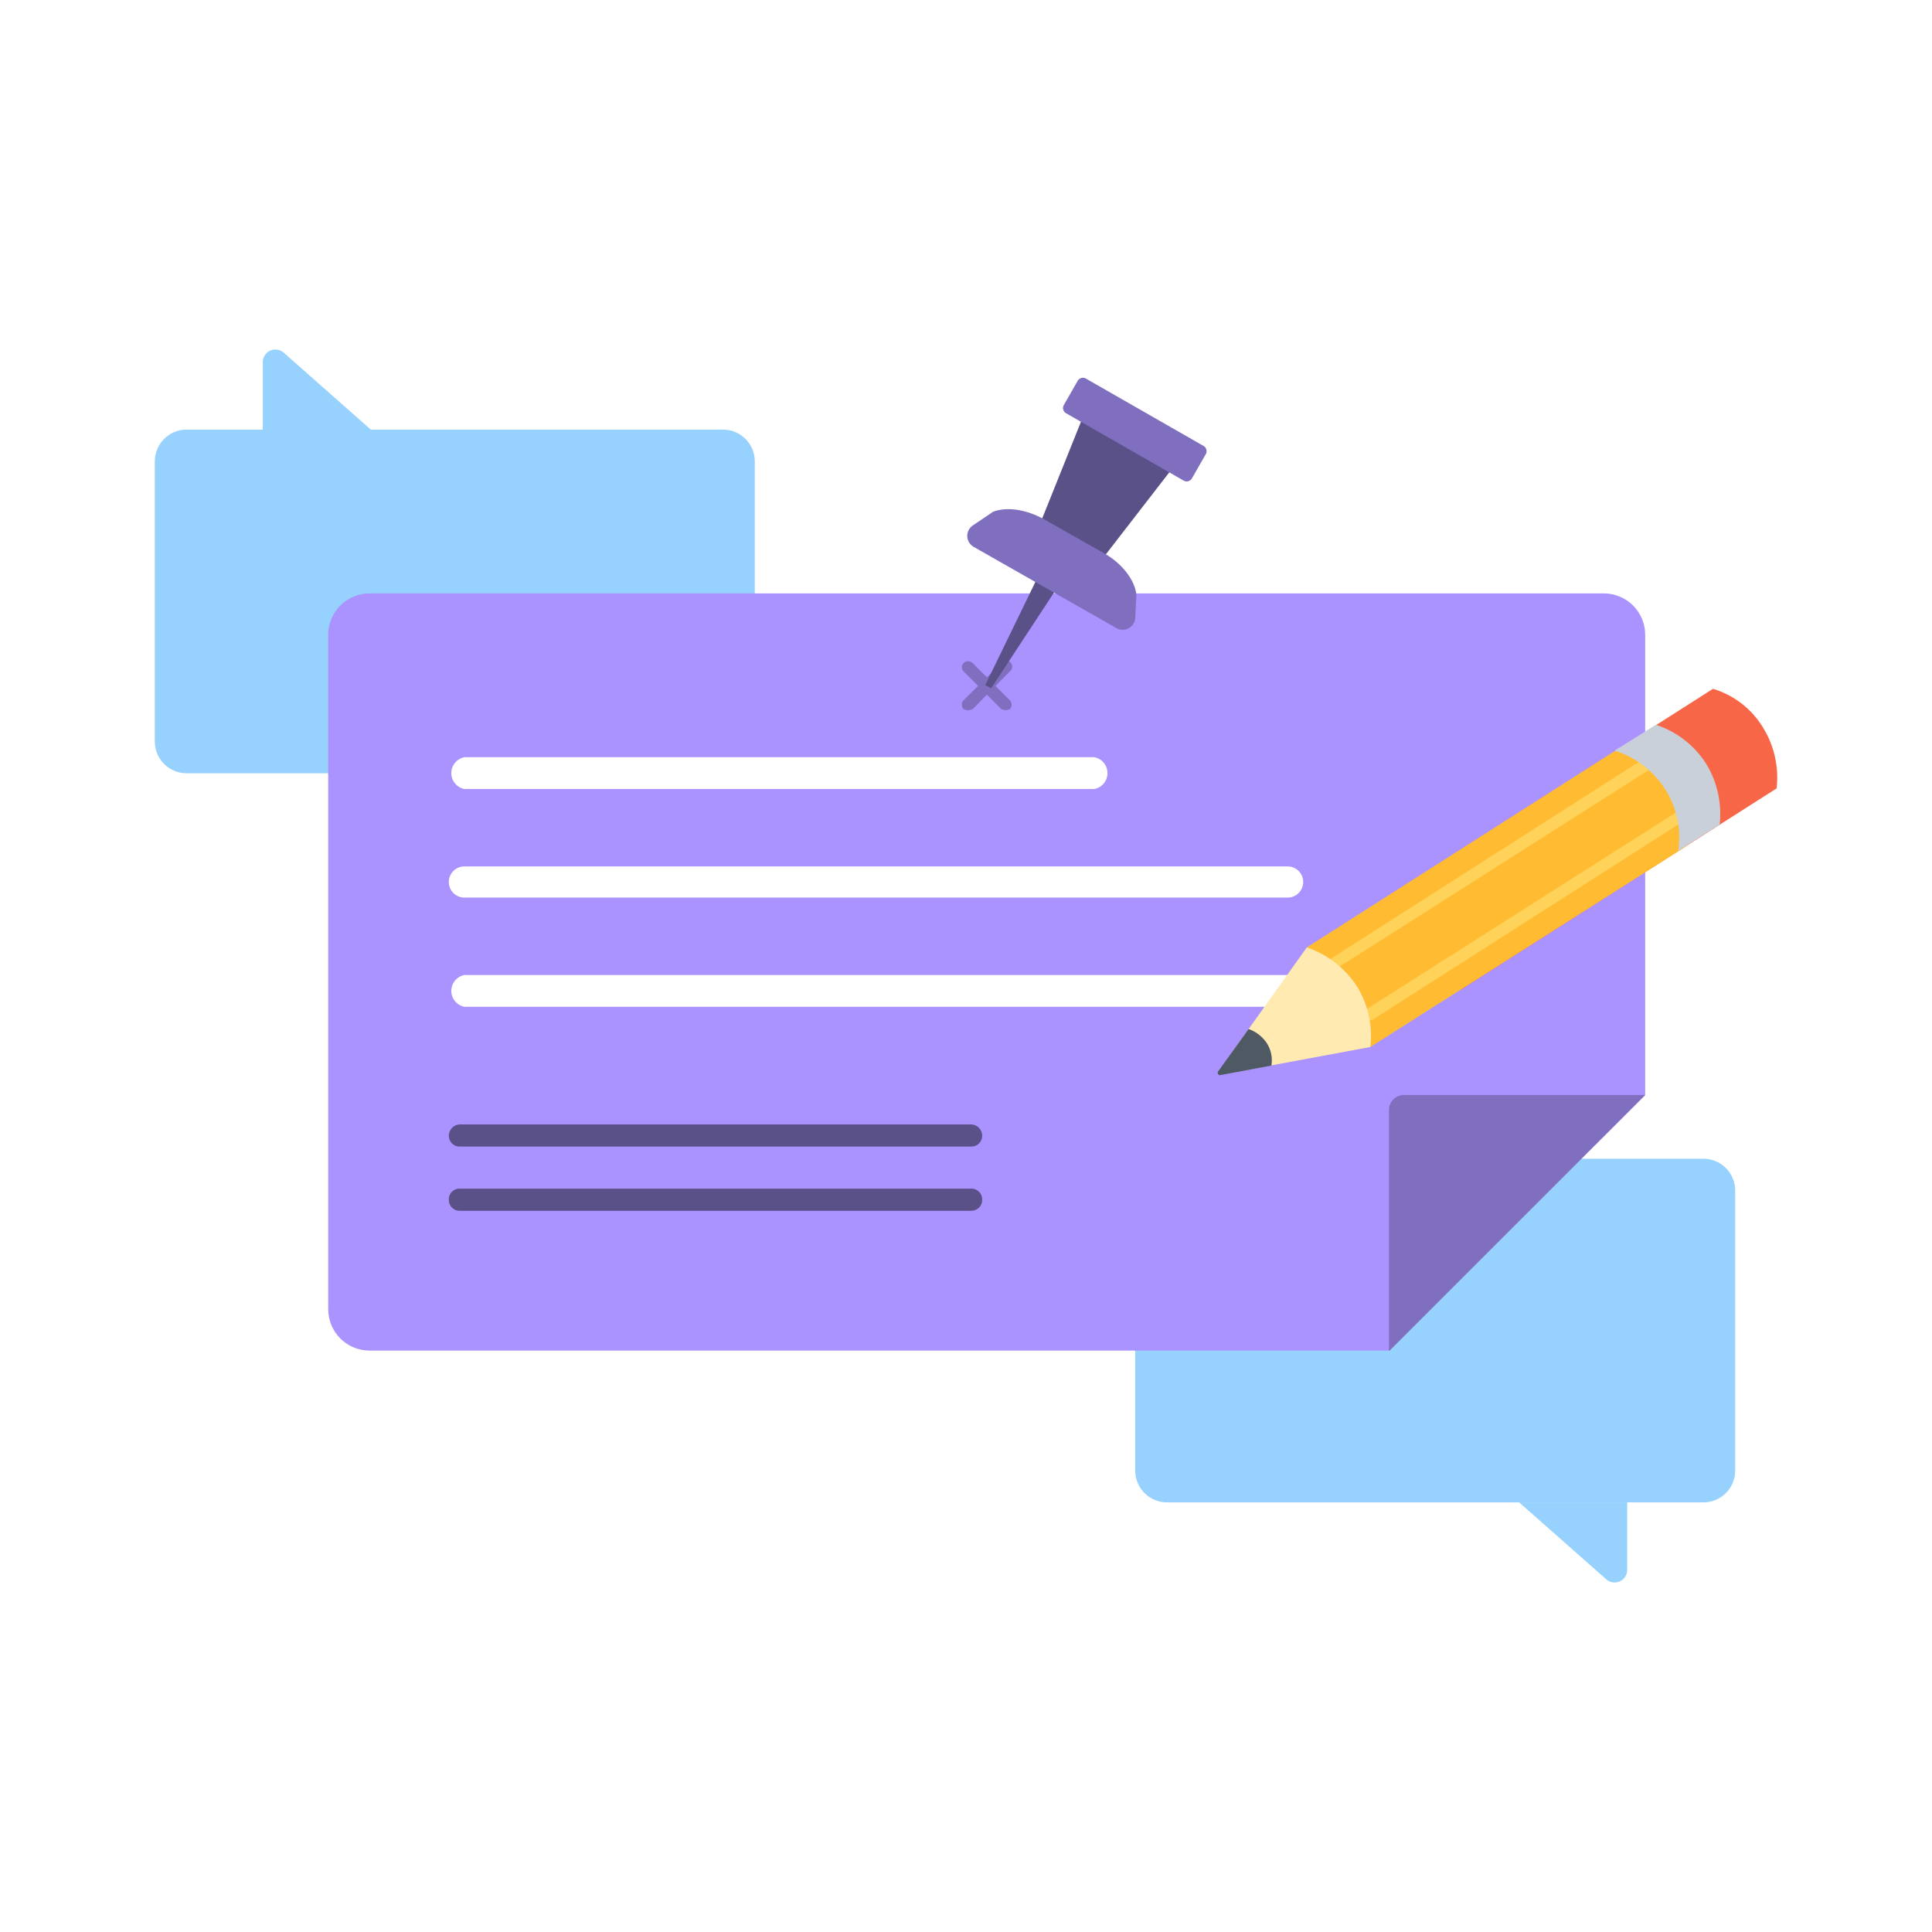 <?xml version="1.0" encoding="UTF-8"?>
<svg xmlns="http://www.w3.org/2000/svg" width="322" height="322" fill="none" viewBox="0 0 322 322">
    <path fill="#fff" d="M322 0H0v322h322V0z"/>
    <path fill="#97D2FF" d="M120.5 71.6H31.1c-2.927 0-5.3 2.373-5.3 5.3v46.68c0 2.927 2.373 5.3 5.3 5.3h89.4c2.927 0 5.3-2.373 5.3-5.3V76.9c0-2.927-2.373-5.3-5.3-5.3zM43.8 60.3v11.3h18L47.2 58.7c-.306-.241-.674-.393-1.062-.437-.387-.045-.78.02-1.133.186s-.653.427-.866.754c-.212.327-.33.707-.339 1.097zM194.5 250.4h89.4c2.927 0 5.3-2.373 5.3-5.3v-46.68c0-2.927-2.373-5.3-5.3-5.3h-89.4c-2.927 0-5.3 2.373-5.3 5.3v46.68c0 2.927 2.373 5.3 5.3 5.3z"/>
    <path fill="#97D2FF" d="M271.2 261.7v-11.3h-18l14.6 12.9c.306.242.674.393 1.062.437.387.045.78-.02 1.133-.186s.653-.427.865-.754c.213-.327.331-.707.34-1.097z"/>
    <path fill="#AA92FF" d="M231.5 225.1H61.6c-1.83 0-3.585-.727-4.879-2.021-1.294-1.294-2.021-3.049-2.021-4.879V105.8c0-.906.178-1.803.525-2.641.347-.837.855-1.597 1.496-2.238.64-.641 1.401-1.15 2.239-1.496.837-.347 1.734-.525 2.64-.525h205.7c.906 0 1.803.178 2.641.525.837.347 1.597.855 2.238 1.496s1.149 1.401 1.496 2.238c.347.838.525 1.735.525 2.641v76.7l-42.7 42.6z"/>
    <path fill="#fff" d="M182.4 131.5h-105c-.615-.12-1.169-.45-1.567-.933-.398-.484-.616-1.09-.616-1.717 0-.626.218-1.233.616-1.716.398-.484.952-.814 1.567-.934h105c.615.12 1.169.45 1.567.934.398.483.616 1.09.616 1.716 0 .627-.218 1.233-.616 1.717-.398.483-.952.813-1.567.933zM214.6 149.6H77.4c-.69 0-1.35-.274-1.839-.762-.487-.487-.761-1.149-.761-1.838 0-.69.274-1.351.761-1.839.488-.487 1.15-.761 1.839-.761h137.2c.69 0 1.351.274 1.838.761.488.488.762 1.149.762 1.839 0 .689-.274 1.351-.762 1.838-.487.488-1.148.762-1.838.762zM214.6 167.8H77.4c-.615-.12-1.169-.45-1.567-.933-.398-.484-.616-1.091-.616-1.717 0-.626.218-1.233.616-1.717.398-.483.952-.813 1.567-.933h137.2c.615.12 1.169.45 1.567.933.398.484.616 1.091.616 1.717 0 .626-.218 1.233-.616 1.717-.398.483-.952.813-1.567.933z"/>
    <path fill="#5B5189" d="M161.9 191.1H76.7c-.245.014-.49-.023-.72-.107-.23-.085-.44-.215-.618-.384-.178-.168-.32-.371-.416-.596-.097-.226-.146-.468-.146-.713 0-.504.2-.987.556-1.344.357-.356.84-.556 1.344-.556h85.2c.486.026.944.237 1.279.591.335.353.522.822.521 1.309 0 .477-.19.935-.527 1.273-.338.337-.796.527-1.273.527zM161.9 201.8H76.7c-.245.014-.49-.023-.72-.107-.23-.084-.44-.215-.618-.383-.178-.169-.32-.372-.416-.597-.097-.225-.146-.468-.146-.713-.014-.253.025-.507.115-.744s.23-.452.41-.632c.179-.179.394-.318.631-.409.237-.09.49-.129.744-.115h85.2c.245 0 .488.049.713.146.225.097.428.238.596.416.169.178.299.388.384.619.084.23.121.474.107.719 0 .477-.19.935-.527 1.273-.338.337-.796.527-1.273.527z"/>
    <path fill="#806EBF" d="M161.3 118.4l-.7-.2c-.19-.204-.295-.472-.295-.75s.105-.546.295-.75l6.3-6.2c.086-.115.196-.209.321-.278.126-.068.265-.109.408-.119.143-.011.286.01.421.06.134.05.256.129.357.23.101.101.18.223.23.357.05.135.071.278.06.421-.01.143-.05.282-.119.408-.069.126-.163.235-.278.321l-6.2 6.3-.8.2z"/>
    <path fill="#806EBF" d="M167.6 118.4l-.7-.2-6.3-6.3c-.183-.187-.286-.438-.286-.7 0-.262.103-.513.286-.7.204-.19.472-.295.75-.295s.546.105.75.295l6.2 6.2c.19.204.295.472.295.75s-.105.546-.295.75l-.7.2z"/>
    <path fill="#5B5189" d="M165.2 114.7l-1-.5 8.7-17.9 3.2 1.8-10.9 16.6zM182.6 94.6l14-18.1-15.4-8.8-8.5 21.2 9.9 5.7z"/>
    <path fill="#806EBF" d="M165.5 85.3l-3.4 2.3c-.283.2-.513.467-.668.777-.156.31-.232.653-.222 1 .01.347.106.685.278.986.173.3.418.554.712.737l23.9 13.6c.302.167.64.256.985.261.345.005.685-.076.992-.234.306-.158.569-.389.765-.673.196-.284.319-.611.358-.954l.2-4c-.3-2.5-2.4-5.2-5.4-6.9l-9.9-5.6c-3-1.7-6.3-2.2-8.6-1.3zM200.593 74.325l-19.611-11.232c-.479-.274-1.09-.108-1.365.371l-2.316 4.044c-.274.479-.108 1.09.371 1.365l19.611 11.231c.48.275 1.091.109 1.365-.37l2.316-4.044c.275-.48.109-1.09-.371-1.365zM231.5 225.2l42.7-42.7H234c-.646-.001-1.267.249-1.733.697-.466.447-.741 1.057-.767 1.703v40.3z"/>
    <path fill="#F86648" d="M232.8 148.4l10.6 16.6 52.7-33.6c.413-3.563-.398-7.16-2.3-10.2-1.886-3.081-4.841-5.359-8.3-6.4l-52.7 33.6z"/>
    <path fill="#FFBC33" d="M217.8 157.9l10.6 16.6 52.7-33.5c.42-3.595-.391-7.226-2.3-10.3-1.958-3.016-4.886-5.273-8.3-6.4l-52.7 33.6z"/>
    <path fill="#FFD25A" d="M222.6 161.4c-.202-.019-.393-.099-.548-.229-.155-.13-.267-.304-.321-.499-.055-.195-.048-.402.018-.594.066-.191.188-.358.351-.478l52.6-33.6c.112-.072.236-.122.367-.146.131-.024.265-.022.395.006.13.028.253.081.363.156.109.076.203.172.275.284.072.111.122.236.146.367.024.131.022.265-.006.395-.028.13-.081.253-.157.363-.075.109-.171.203-.283.275l-52.7 33.5c-.1.2-.3.2-.5.2zM228.2 170.1c-.21 0-.414-.066-.585-.189-.17-.122-.297-.296-.364-.495-.066-.199-.068-.414-.006-.614.063-.2.187-.376.355-.502l52.7-33.5c.212-.132.468-.175.712-.119.244.056.455.207.588.419.133.212.176.468.119.712-.056.244-.207.456-.419.588L228.7 170l-.5.1z"/>
    <path fill="#FFEAB2" d="M217.8 157.9c3.399 1.155 6.319 3.406 8.3 6.4 1.902 3.04 2.713 6.637 2.3 10.2l-21 3.9c-.388.069-.788.022-1.149-.136-.362-.157-.668-.418-.882-.749-.214-.331-.325-.718-.319-1.112.005-.394.127-.778.35-1.103l12.4-17.4z"/>
    <path fill="#4F5963" d="M208.1 171.5c1.218.43 2.269 1.235 3 2.3.738 1.12 1.024 2.478.8 3.8l-8.6 1.6c-.066-.007-.13-.031-.184-.07-.055-.038-.099-.089-.129-.149-.03-.059-.044-.125-.042-.192.002-.067.021-.132.055-.189l5.1-7.1z"/>
    <path fill="#C9D0D9" d="M279.7 141.8l6.8-4.3h.1c.42-3.595-.391-7.226-2.3-10.3-1.958-3.016-4.886-5.273-8.3-6.4l-6.9 4.3c3.467 1.076 6.442 3.343 8.4 6.4 1.971 3.047 2.754 6.713 2.2 10.3z"/>
</svg>
